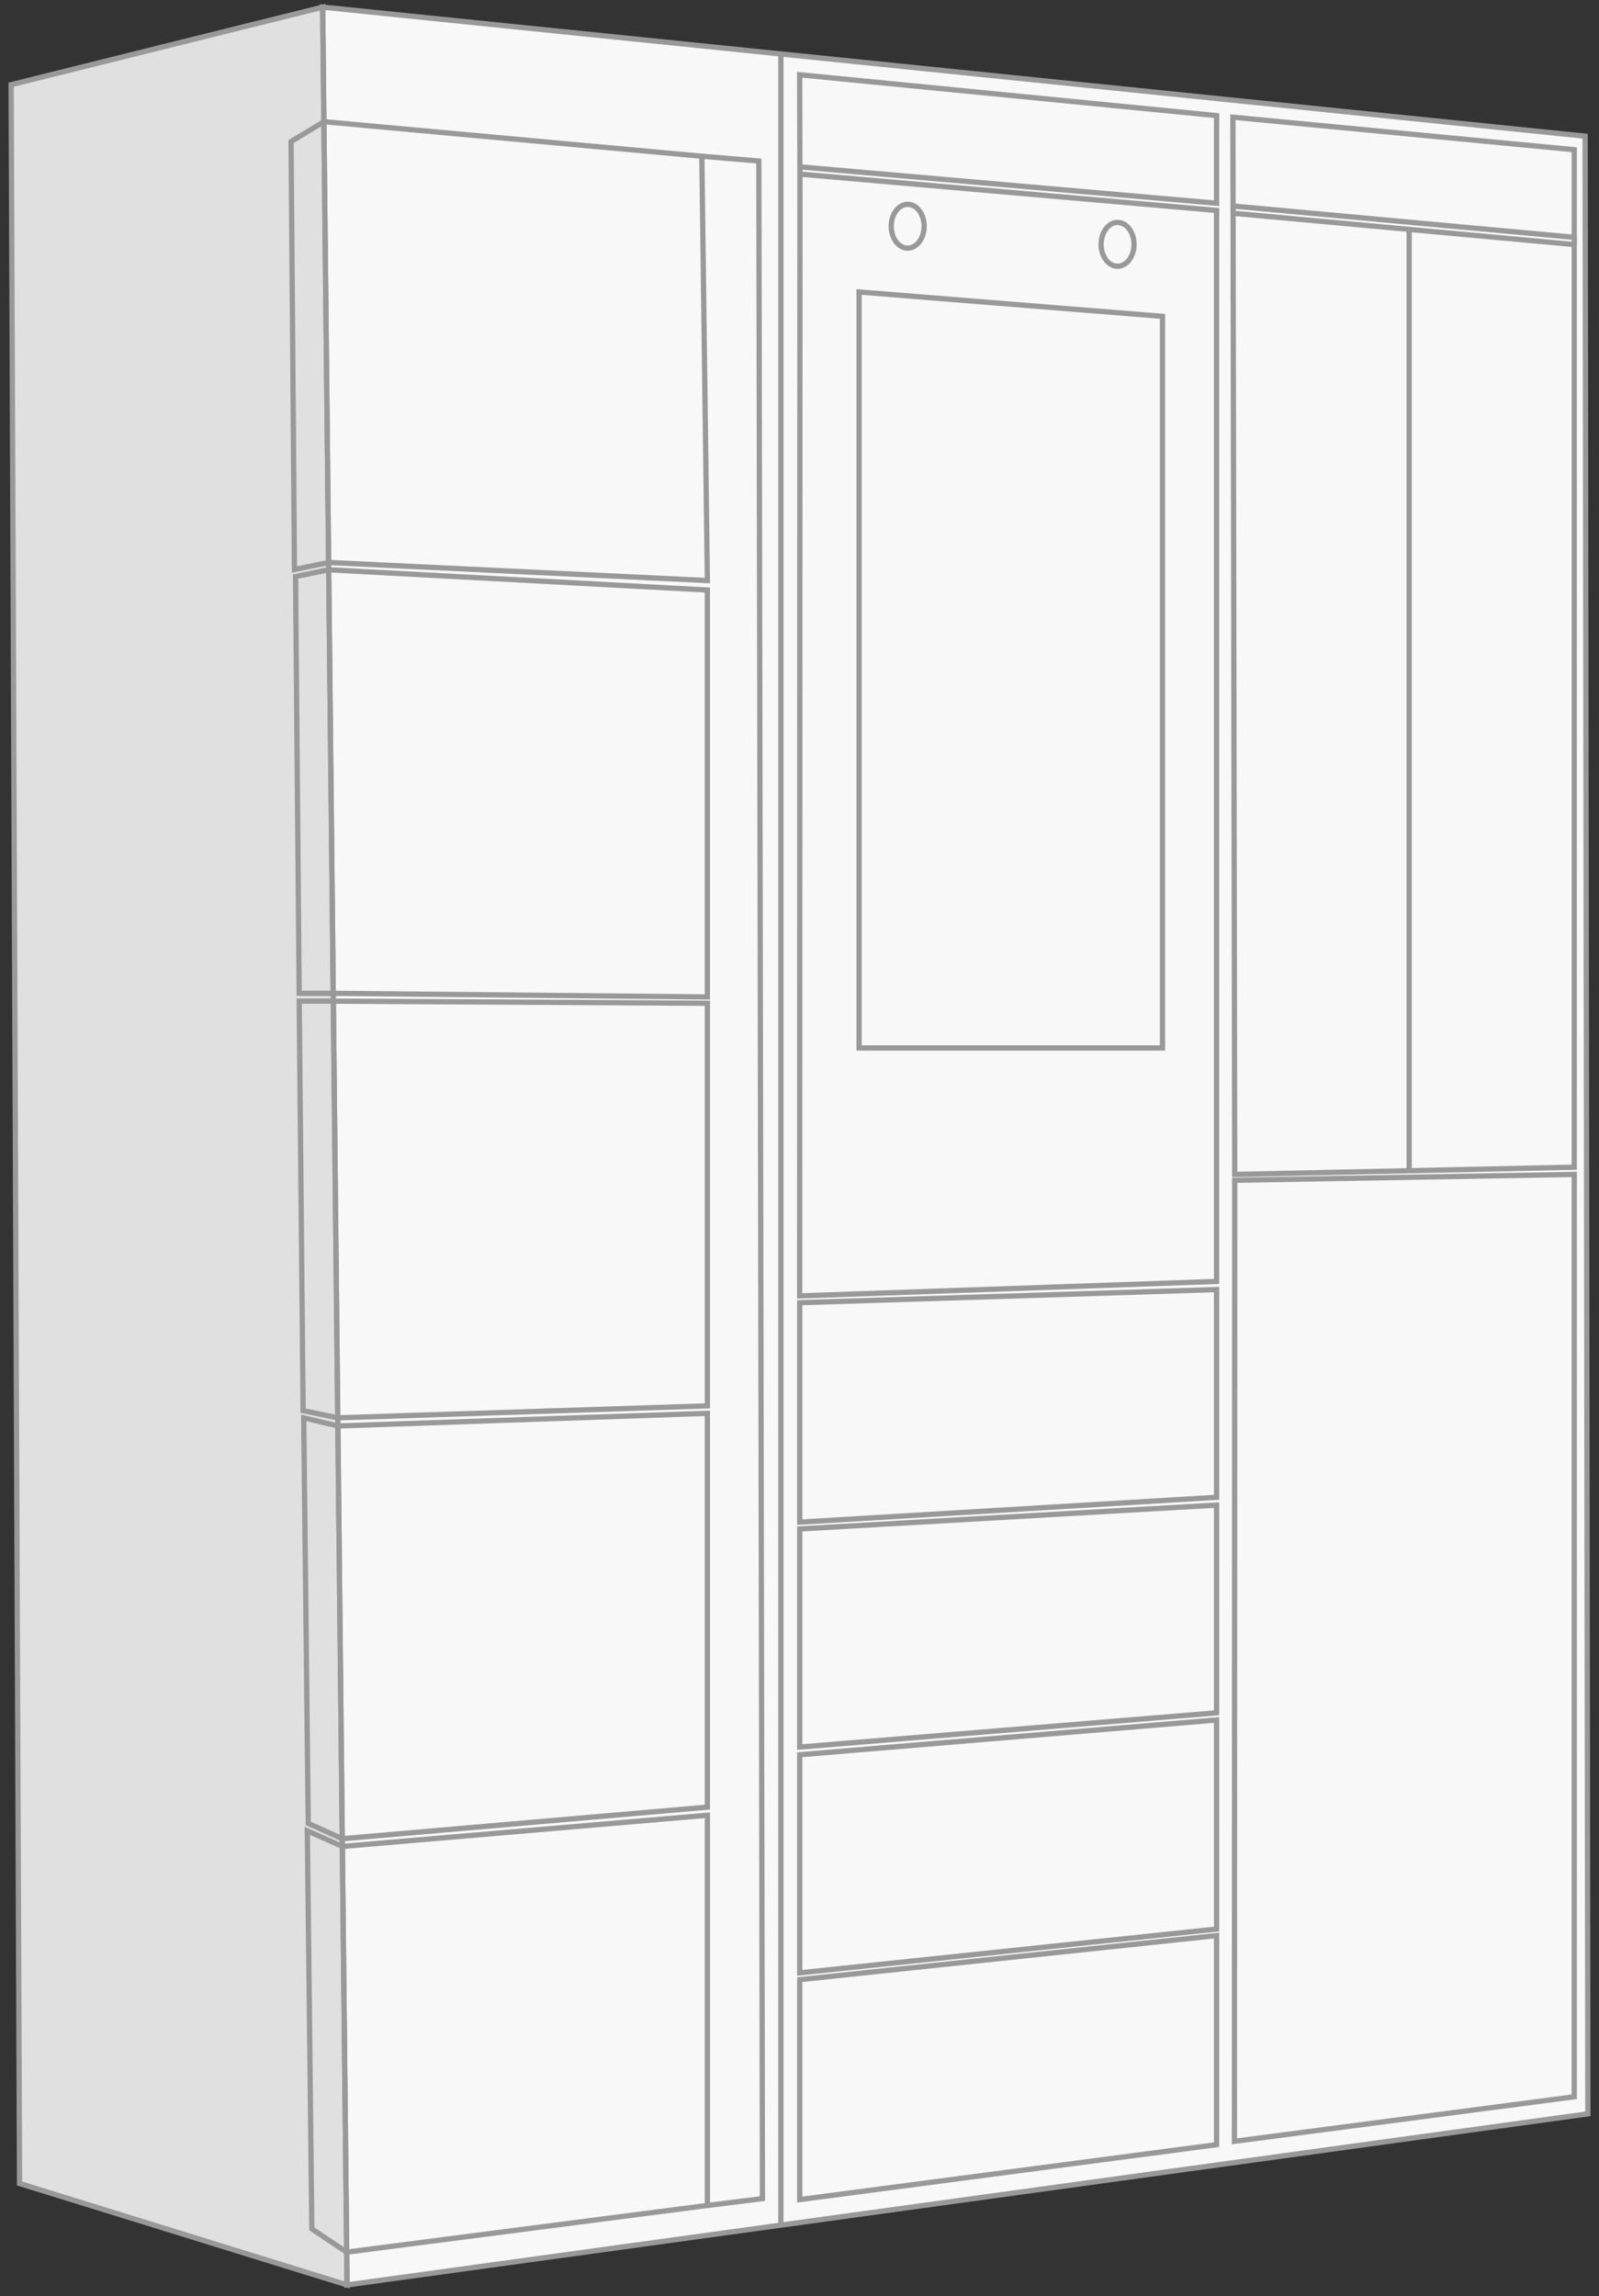 <svg xmlns="http://www.w3.org/2000/svg" width="140" height="201" viewBox="0 0 140 201" fill="none"><rect x="0" y="0" width="140" height="201" fill="#333333" stroke="none"/><g clip-path="url(#clip0_1857_5071)"><path d="M138.784 11.92L28.252 0.621L30.386 200.014L139.026 185.037L138.784 11.92Z" fill="#F8F8F8"></path><path d="M30.386 200.014L28.252 0.621L0.974 7.412L1.712 191.133L30.386 200.014Z" fill="#E0E0E0"></path><path d="M30.158 200.279L30.155 200.017L28.018 0.367L28.274 0.394L139.014 11.713V11.921L139.257 185.239L30.158 200.279ZM28.484 0.878L30.613 199.751L138.796 184.837L138.554 12.129L28.484 0.878Z" fill="#999999"></path><path d="M30.62 200.328L1.482 191.304L0.743 7.234L0.919 7.19L28.479 0.328L28.482 0.62L30.62 200.329V200.328ZM1.942 190.963L30.152 199.701L28.023 0.917L1.205 7.593L1.942 190.963Z" fill="#999999"></path><path d="M138.065 20.775H137.604V21.408H138.065V20.775Z" fill="#999999"></path><path d="M107.875 103.041V102.805L107.716 10.006L138.065 12.897V21.029L137.813 21.005L108.191 18.288V18.457L138.063 21.198V102.398L137.838 102.403L107.874 103.041H107.875ZM108.193 18.921L108.335 102.57L137.602 101.946V21.617L108.191 18.919L108.193 18.921ZM108.191 17.825L137.604 20.523V13.316L108.179 10.514L108.191 17.825Z" fill="#999999"></path><path d="M69.784 113.677V113.438L69.809 15.241L69.784 6.289L106.748 9.91V18.039L70.27 14.858V15.027L106.748 18.208V112.395L69.785 113.677H69.784ZM70.27 15.492L70.245 113.2L106.287 111.951V18.634L70.27 15.492ZM70.262 14.396L106.287 17.538V10.329L70.247 6.799L70.262 14.396Z" fill="#999999"></path><path d="M123.609 20.082H123.148V102.48H123.609V20.082Z" fill="#999999"></path><path d="M107.849 187.707V187.444L107.875 103.09L138.065 102.57V183.745L137.864 183.772L107.849 187.707ZM108.337 103.544L108.31 187.182L137.603 183.342V103.04L108.337 103.543V103.544Z" fill="#999999"></path><path d="M69.791 133.489V113.807L106.747 112.646V131.286L106.529 131.299L69.791 133.487V133.489ZM70.252 114.255V133L106.285 130.853V113.123L70.252 114.255Z" fill="#999999"></path><path d="M69.791 153.182V133.62L106.747 131.506V150.147L106.535 150.165L69.791 153.182ZM70.252 134.056V152.682L106.285 149.723V131.995L70.252 134.056Z" fill="#999999"></path><path d="M69.791 172.954V153.392L70.003 153.374L106.747 150.309V169.07L106.54 169.093L69.791 172.954ZM70.252 153.816V172.442L106.285 168.656V150.811L70.252 153.817V153.816Z" fill="#999999"></path><path d="M69.791 192.807V173.084L106.747 169.178V187.94L69.791 192.806V192.807ZM70.252 173.499V192.281L106.285 187.535V169.69L70.252 173.498V173.499Z" fill="#999999"></path><path d="M62.167 51.062L28.791 49.47L25.553 50.134L25.253 12.264L28.304 10.416L28.379 10.423L61.677 13.467L62.166 51.063L62.167 51.062ZM28.755 49.006H28.784L61.7 50.577L61.222 13.887L28.414 10.887L25.715 12.521L26.009 49.569L28.755 49.006Z" fill="#999999"></path><path d="M62.163 87.501L29.173 87.183H25.966L25.646 50.28L28.76 49.643L62.161 51.432V87.503L62.163 87.501ZM26.423 86.722H29.174L61.7 87.036V51.868L28.793 50.107L26.109 50.655L26.422 86.722H26.423Z" fill="#999999"></path><path d="M29.554 124.344L26.31 123.668L25.963 87.406H29.184L62.164 87.592V123.287L29.554 124.343V124.344ZM26.767 123.293L29.594 123.881L61.703 122.842V88.052L29.183 87.868H26.429L26.768 123.293H26.767Z" fill="#999999"></path><path d="M29.928 161.191L26.757 159.763V159.616L26.357 123.821L29.604 124.594L62.163 123.48V158.403L29.928 161.192V161.191ZM27.216 159.462L30.008 160.72L61.703 157.978V123.956L29.559 125.055L26.826 124.404L27.217 159.462H27.216Z" fill="#999999"></path><path d="M30.299 197.385L27.074 195.236L26.674 159.908L30.016 161.394L62.166 158.65V193.26L61.965 193.286L30.302 197.385H30.299ZM27.533 194.988L30.411 196.905L61.703 192.855V159.153L29.936 161.864L27.142 160.621L27.533 194.988Z" fill="#999999"></path><path d="M68.6 4.723H68.138V194.779H68.6V4.723Z" fill="#999999"></path><path d="M61.961 193.285L61.904 192.828L66.525 192.255L66.209 14.306L61.43 13.907L61.469 13.447L66.669 13.882L66.67 14.093L66.986 192.662L61.961 193.285Z" fill="#999999"></path><path d="M97.847 23.537C96.925 23.537 96.174 22.573 96.174 21.389C96.174 20.204 96.925 19.24 97.847 19.24C98.77 19.24 99.52 20.204 99.52 21.389C99.52 22.573 98.77 23.537 97.847 23.537ZM97.847 19.703C97.178 19.703 96.635 20.459 96.635 21.39C96.635 22.321 97.179 23.077 97.847 23.077C98.515 23.077 99.059 22.321 99.059 21.39C99.059 20.459 98.515 19.703 97.847 19.703Z" fill="#999999"></path><path d="M79.472 21.951C78.549 21.951 77.799 20.987 77.799 19.803C77.799 18.618 78.549 17.654 79.472 17.654C80.394 17.654 81.145 18.618 81.145 19.803C81.145 20.987 80.394 21.951 79.472 21.951ZM79.472 18.117C78.803 18.117 78.26 18.873 78.26 19.804C78.26 20.735 78.804 21.491 79.472 21.491C80.139 21.491 80.684 20.735 80.684 19.804C80.684 18.873 80.139 18.117 79.472 18.117Z" fill="#999999"></path><path d="M102.012 91.966H74.985V25.309L102.012 27.48V91.966ZM75.447 91.505H101.551V27.906L75.447 25.809V91.505Z" fill="#999999"></path></g><defs><clipPath id="clip0_1857_5071"><rect width="138.515" height="200" fill="white" transform="translate(0.743 0.328)"></rect></clipPath></defs></svg>